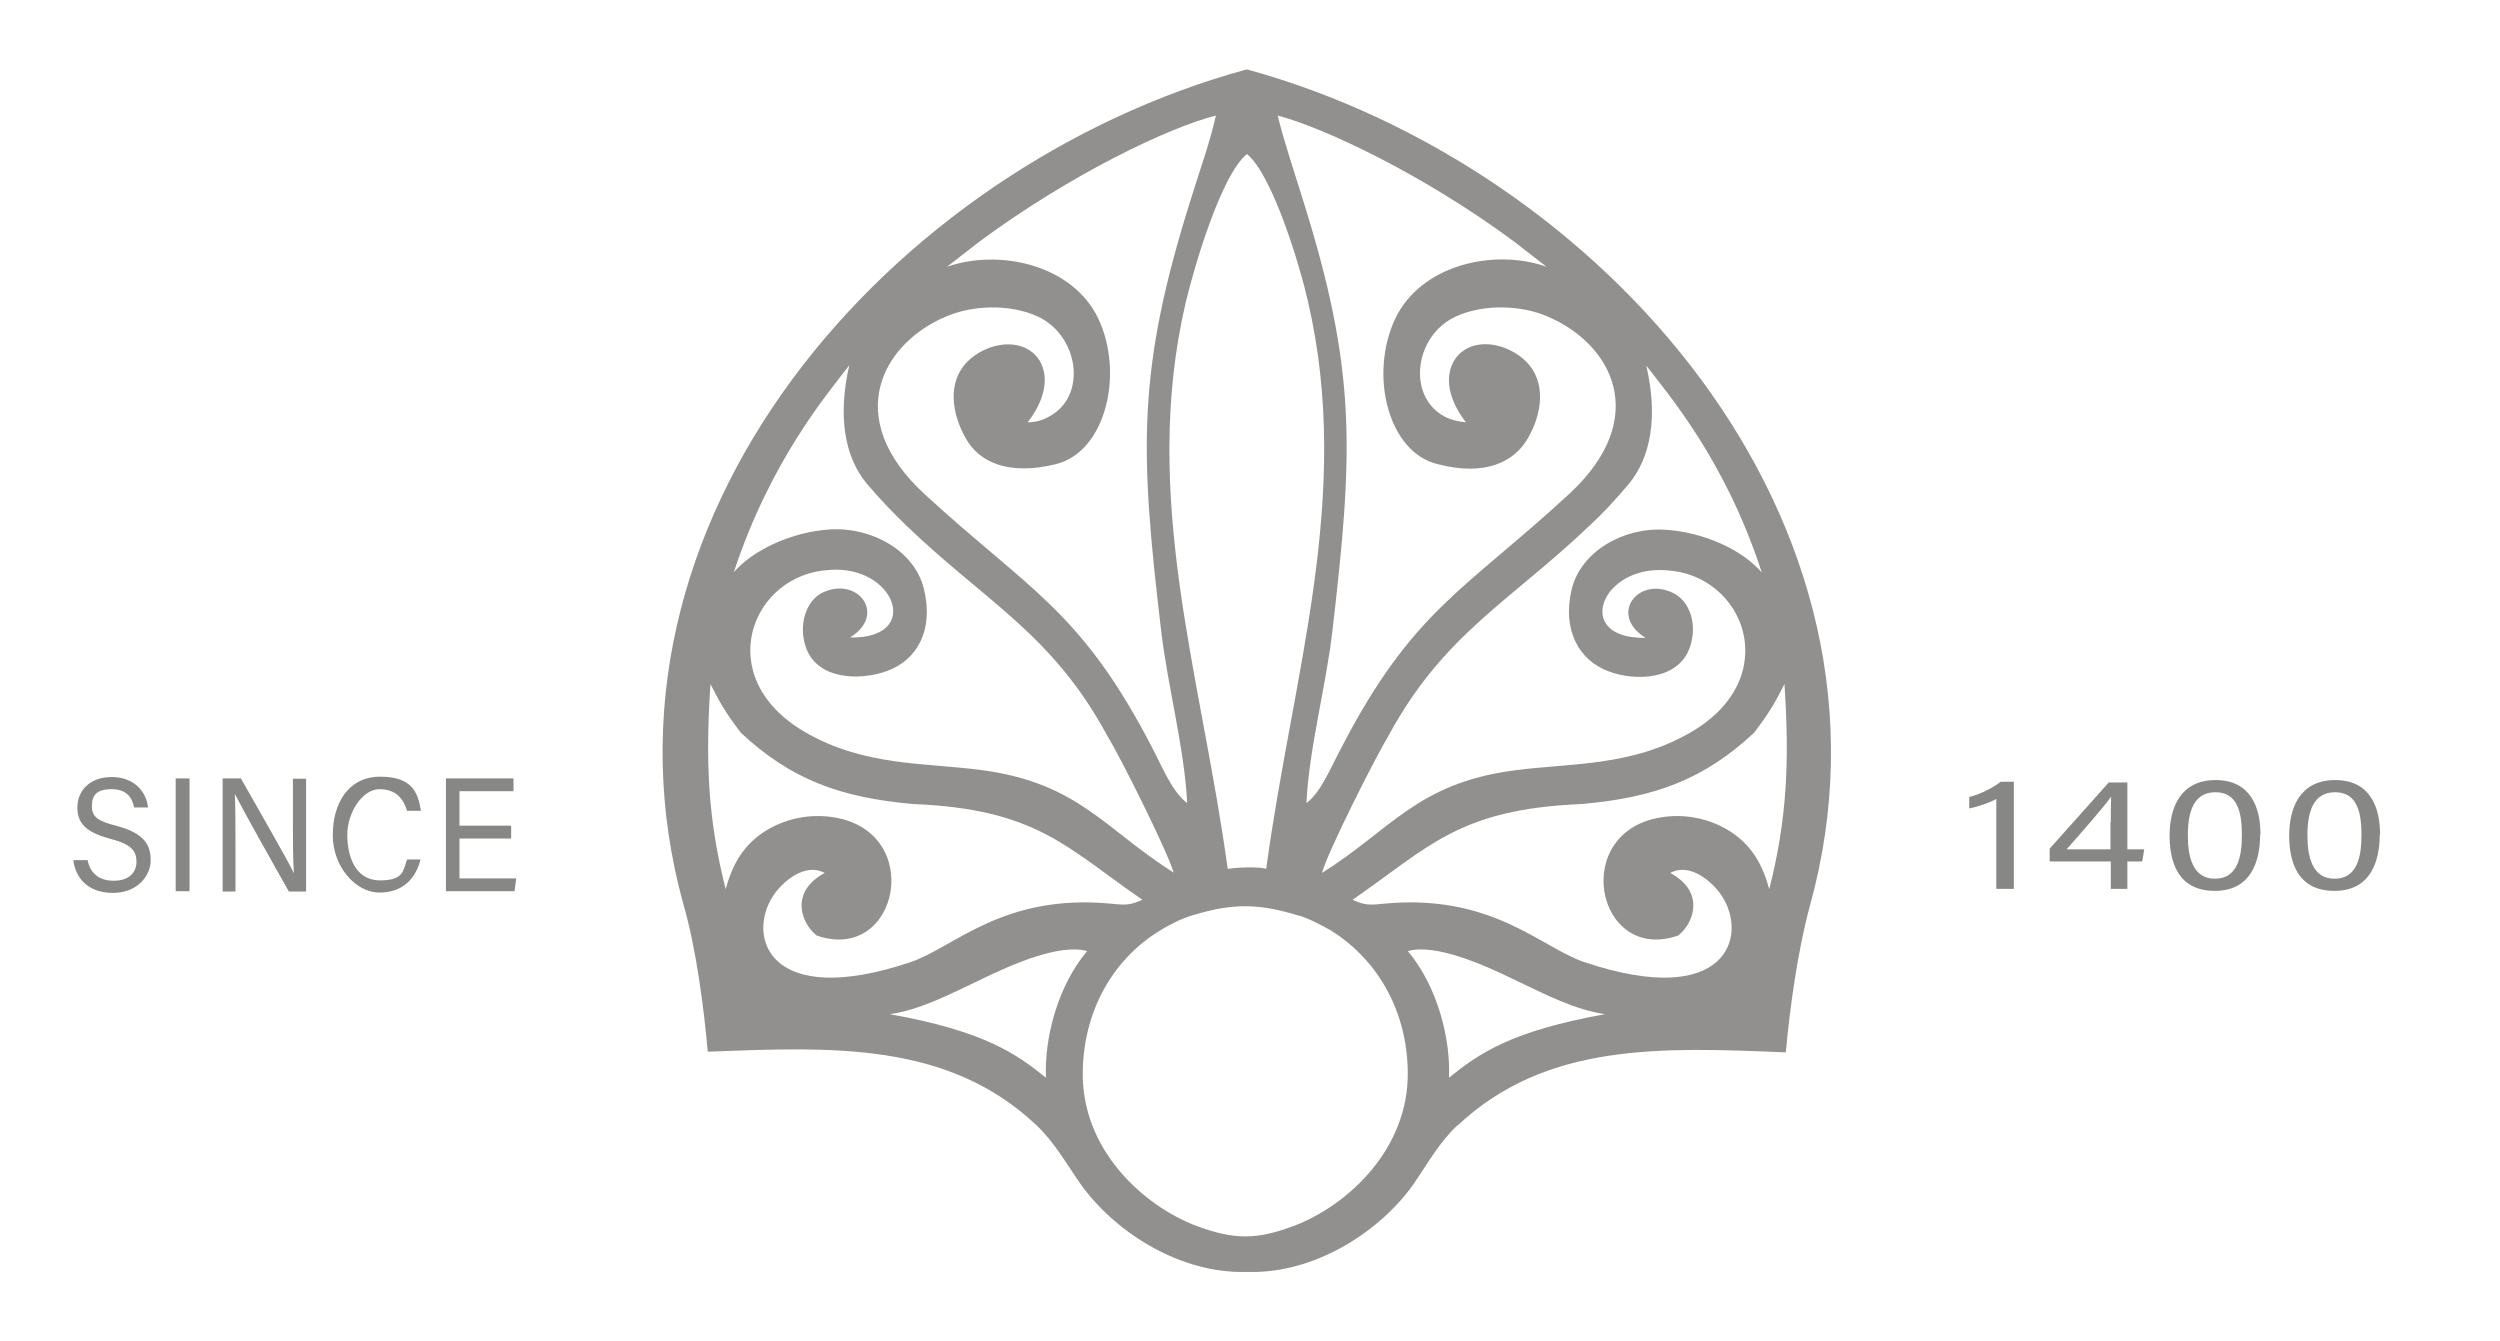 <svg id="Layer_1" data-name="Layer 1" xmlns="http://www.w3.org/2000/svg" version="1.1" viewBox="0 0 740 397"><defs><style>.cls-2{stroke-width:0;fill:#878785}</style></defs><path d="M321.7 281.5c-8-2.2-21.9 3.8-31.7 8.6-9 4.3-17.7 8.8-26.6 10.1 27.9 5 37.4 11.7 46.2 18.8-.5-11.4 3.3-26.9 12.2-37.5h-.1zm95.1 0c8-2.2 21.9 3.8 31.7 8.6 9 4.3 17.7 8.8 26.6 10.1-27.9 5-37.4 11.7-46.2 18.8.5-11.4-3.3-26.9-12.2-37.5h.1zm14.7 51.5c-5.4 5-8.9 11.4-13.1 17.5-9.5 13.5-27.8 25.6-46.7 26h-5c-19-.4-37.3-12.5-46.9-26.1-4.2-6-7.8-12.5-13.2-17.5-26.2-24.6-60.4-23-97.1-21.6-1.2-13.3-3.4-30.3-7.1-43.2-31.7-114 61.7-218.8 166.4-247.5h.5c104.6 28.8 198.1 133.6 166.4 247.6-3.5 12.9-5.9 29.9-7.1 43.3-36.7-1.5-70.9-3-97.1 21.6zM369.1 45.6c-7.6 6.1-15.5 33-18.1 43.8-13.5 57.7 4.6 110.5 12.4 167.8 2.6-.5 9.8-.7 11.4 0 7.7-57.3 25.7-110.1 12.4-167.8-2.4-10.7-10.5-37.6-18.1-43.8zm15.1 225.3c3.3 1 6.5 2.7 9.9 4.6 12.6 7.9 22.3 22.4 22.6 41.6.4 23.2-18.1 39.9-33.8 45.8-11 4.1-17.5 4.1-28.7 0-15.8-6-34.1-22.6-33.7-45.7.3-19.2 9.9-33.8 22.6-41.6 3.7-2.3 7.5-4.1 11-5 11.3-3.3 18.9-3.1 30.2.4zm16.3-4.5c3.3 1.4 4.3 1.6 9 1.1 32.1-3.1 46.5 12.9 59.5 17.3 42.1 14.1 48.6-7.7 40.6-19.7-2.7-4.1-9.4-9.9-15.2-6.7 10.1 5.4 7.3 14.5 2.4 18.5-24.5 8.6-32.5-31.5-4.2-35.1 6-.8 12.5.3 18.2 3.5 8 4.5 11.1 11.3 12.9 17.9 5.3-20.9 6-38 4.5-60.7-3.1 6-4.3 8.2-9 14.4-14.7 13.7-29.2 19.2-51.1 21.1-36.4 1.5-45.2 12.8-67.7 28.3zm121-96.9c-10.9-33.6-28-53.1-34.2-61.3 3.5 15.1 1.4 27.2-5.3 35.2-3.8 4.5-7.6 8.6-11.5 12.2-23.5 22.4-43.2 32.1-59.4 62-3.9 6.4-18.1 34.5-19.8 40.8 20.4-12.8 28.1-26.4 56.4-30.3 16.7-2.3 34.9-1 52.7-11.3 28-16.2 15.9-46.9-7.3-48-19.3-1.5-27.6 20.4-6 20-11.1-6.8-2.2-18.5 8.3-13.2 4.6 2.3 7.2 9 4.8 16-3.3 9.6-15.9 10.2-24.1 7.1-8.8-3.3-13.7-12.2-10.9-24.2 2.7-11.3 15.4-18.5 27.7-17.7 11.4.7 23 6 28.7 12.8zm-63.8-90.6c-1.1-.8-8.3-6.5-9.4-7.3-27-20-56.4-33.8-70.1-37.4 1.8 7.5 4.9 16.6 7.2 24.1 16.3 51.5 15.2 75 9 128.4-1.9 16.6-6.9 34.6-7.7 51 4.2-3 7.3-10.7 10.1-15.9 21.3-41.3 36.6-46.9 67.8-75.7 24.3-22.6 12.4-44.4-6.5-52.4-7.7-3.4-19-3.8-27.2 0-12.2 5.6-14.5 23.4-3.5 29.5 2 1.1 4.3 1.6 6.5 1.8-7.1-9.2-5.8-17-1.4-20.7 5.4-4.5 14.3-2.2 19.2 2.7 6.1 6 4.8 15.5.5 22.8-3.9 6.8-12.5 11.3-26.6 7.6-14.8-3.5-20.4-26.6-12.6-43.1 7.6-15.9 29.1-20.8 44.6-15.4h.3zM338 266.4c-3.3 1.4-4.3 1.6-9 1.1-32.1-3.1-46.5 12.9-59.5 17.3-42.1 14.1-48.6-7.7-40.6-19.7 2.7-4.1 9.4-9.9 15.2-6.7-10.1 5.4-7.3 14.5-2.4 18.5 24.5 8.6 32.5-31.5 4.2-35.1-6-.8-12.5.3-18.2 3.5-8 4.5-11.1 11.3-12.9 17.9-5.3-20.9-6-38-4.5-60.7 3.1 6 4.3 8.2 9 14.4 14.7 13.7 29.2 19.2 51.1 21.1 36.4 1.5 45.2 12.8 67.7 28.3zm-120.9-96.9c5.7-6.7 17.3-12.1 28.7-12.8 12.4-.7 25 6.4 27.7 17.7 2.9 12-1.9 20.9-10.9 24.2-8.2 3-20.8 2.6-24.1-7.1-2.3-6.9.3-13.7 4.8-16 10.5-5.2 19.4 6.4 8.3 13.2 21.6.4 13.3-21.5-6-20-23.2 1.1-35.3 31.8-7.3 48 17.7 10.3 36 9 52.7 11.3 28.3 3.9 36 17.4 56.4 30.3-1.8-6.3-15.9-34.5-19.8-40.8-16.2-29.9-35.9-39.4-59.4-62-3.9-3.8-7.7-7.7-11.5-12.2-6.7-7.9-8.8-20.1-5.3-35.2-6.3 8.3-23.2 27.9-34.2 61.3zm63.4-90.6c15.5-5.3 37-.5 44.6 15.4 7.7 16.3 2.2 39.5-12.6 43.1-14.3 3.5-22.8-.8-26.6-7.6-4.2-7.3-5.6-16.8.5-22.8 4.9-4.9 13.7-7.1 19.2-2.7 4.5 3.7 5.7 11.5-1.4 20.7 2.2 0 4.3-.5 6.5-1.8 11.1-6 8.7-23.8-3.5-29.5-8.2-3.8-19.3-3.4-27.2 0-18.9 8-30.8 29.9-6.5 52.4 31.3 28.8 46.5 34.4 67.8 75.7 2.6 5 5.8 12.8 10.1 15.9-.8-16.2-5.7-34.2-7.7-51-6.3-53.4-7.3-76.9 9-128.4 2.3-7.5 5.6-16.6 7.2-24.1-13.9 3.5-43.1 17.4-70.1 37.4-1.1.8-8.3 6.5-9.4 7.3h.3z" style="stroke-width:0;fill:#91908f;fill-rule:evenodd"/><path class="cls-2" d="M25.9 254.5c.8 4 3.4 6.2 7.8 6.2s6.7-2.4 6.7-5.6-1.5-5.2-7.7-6.8c-7.2-1.9-9.8-4.6-9.8-9.3s3.4-9 10.2-9 10.3 4.6 10.7 9h-4.1c-.6-3-2.3-5.4-6.7-5.4s-5.8 1.8-5.8 5 1.7 4.4 7.1 5.8c8.8 2.3 10.3 6 10.3 10.3s-3.7 9.6-11.2 9.6-11.1-4.6-11.7-9.7h4.1zM56.1 230.4v33.4H52v-33.4h4.1zM65.9 263.8v-33.4h5.4c4.4 7.8 14 24.4 15.7 28.1-.3-4.3-.3-9.6-.3-15v-13h3.9v33.4h-5.1c-4.1-7.2-14.1-25.1-16-28.9.2 3.8.2 9.5.2 15.5v13.4h-3.9zM124.5 254.3c-1.4 5.7-5.2 9.9-12.2 9.9s-13.8-7.6-13.8-17 4.6-17.3 14-17.3 11.2 4.5 12.1 10.1h-4.1c-1.1-3.6-3.3-6.4-8.2-6.4s-9.5 6.7-9.5 13.5 2.6 13.5 9.7 13.5 6.8-3 8-6.2h4.1zM151.3 248.2H136V260h16.8l-.5 3.8H132v-33.4h20v3.8h-16v10.2h15.3v3.8z"/><g><path class="cls-2" d="M590.9 263.1v-26.6c-1.9 1.1-5.8 2.4-8 2.8v-3.4c3-.7 6.7-2.5 9.3-4.5h3.9v31.7h-5.2zM624.8 263.1V255h-18.1v-3.8l17.5-19.6h5.5v19.8h5l-.6 3.6h-4.4v8.1h-4.9zm0-19.7c0-2.4 0-5.6.1-7.6-1.6 2.4-9 10.9-13.2 15.6h13v-8zM669 247.1c0 7.8-2.7 16.6-13.4 16.6s-13.4-8.2-13.4-16.4 3.2-16.4 13.6-16.4 13.3 8.1 13.3 16.1zm-21.4.2c0 6 1.3 12.8 8 12.8s8-6.4 8-13-1.3-12.6-7.8-12.6-8.2 5.8-8.2 12.8zM704.4 247.1c0 7.8-2.7 16.6-13.4 16.6s-13.4-8.2-13.4-16.4 3.2-16.4 13.6-16.4 13.3 8.1 13.3 16.1zm-21.4.2c0 6 1.3 12.8 8 12.8s8-6.4 8-13-1.3-12.6-7.8-12.6-8.2 5.8-8.2 12.8z"/></g><path style="fill:#b0a281;stroke-width:0" d="M367-49h6v6h-6z"/></svg>
